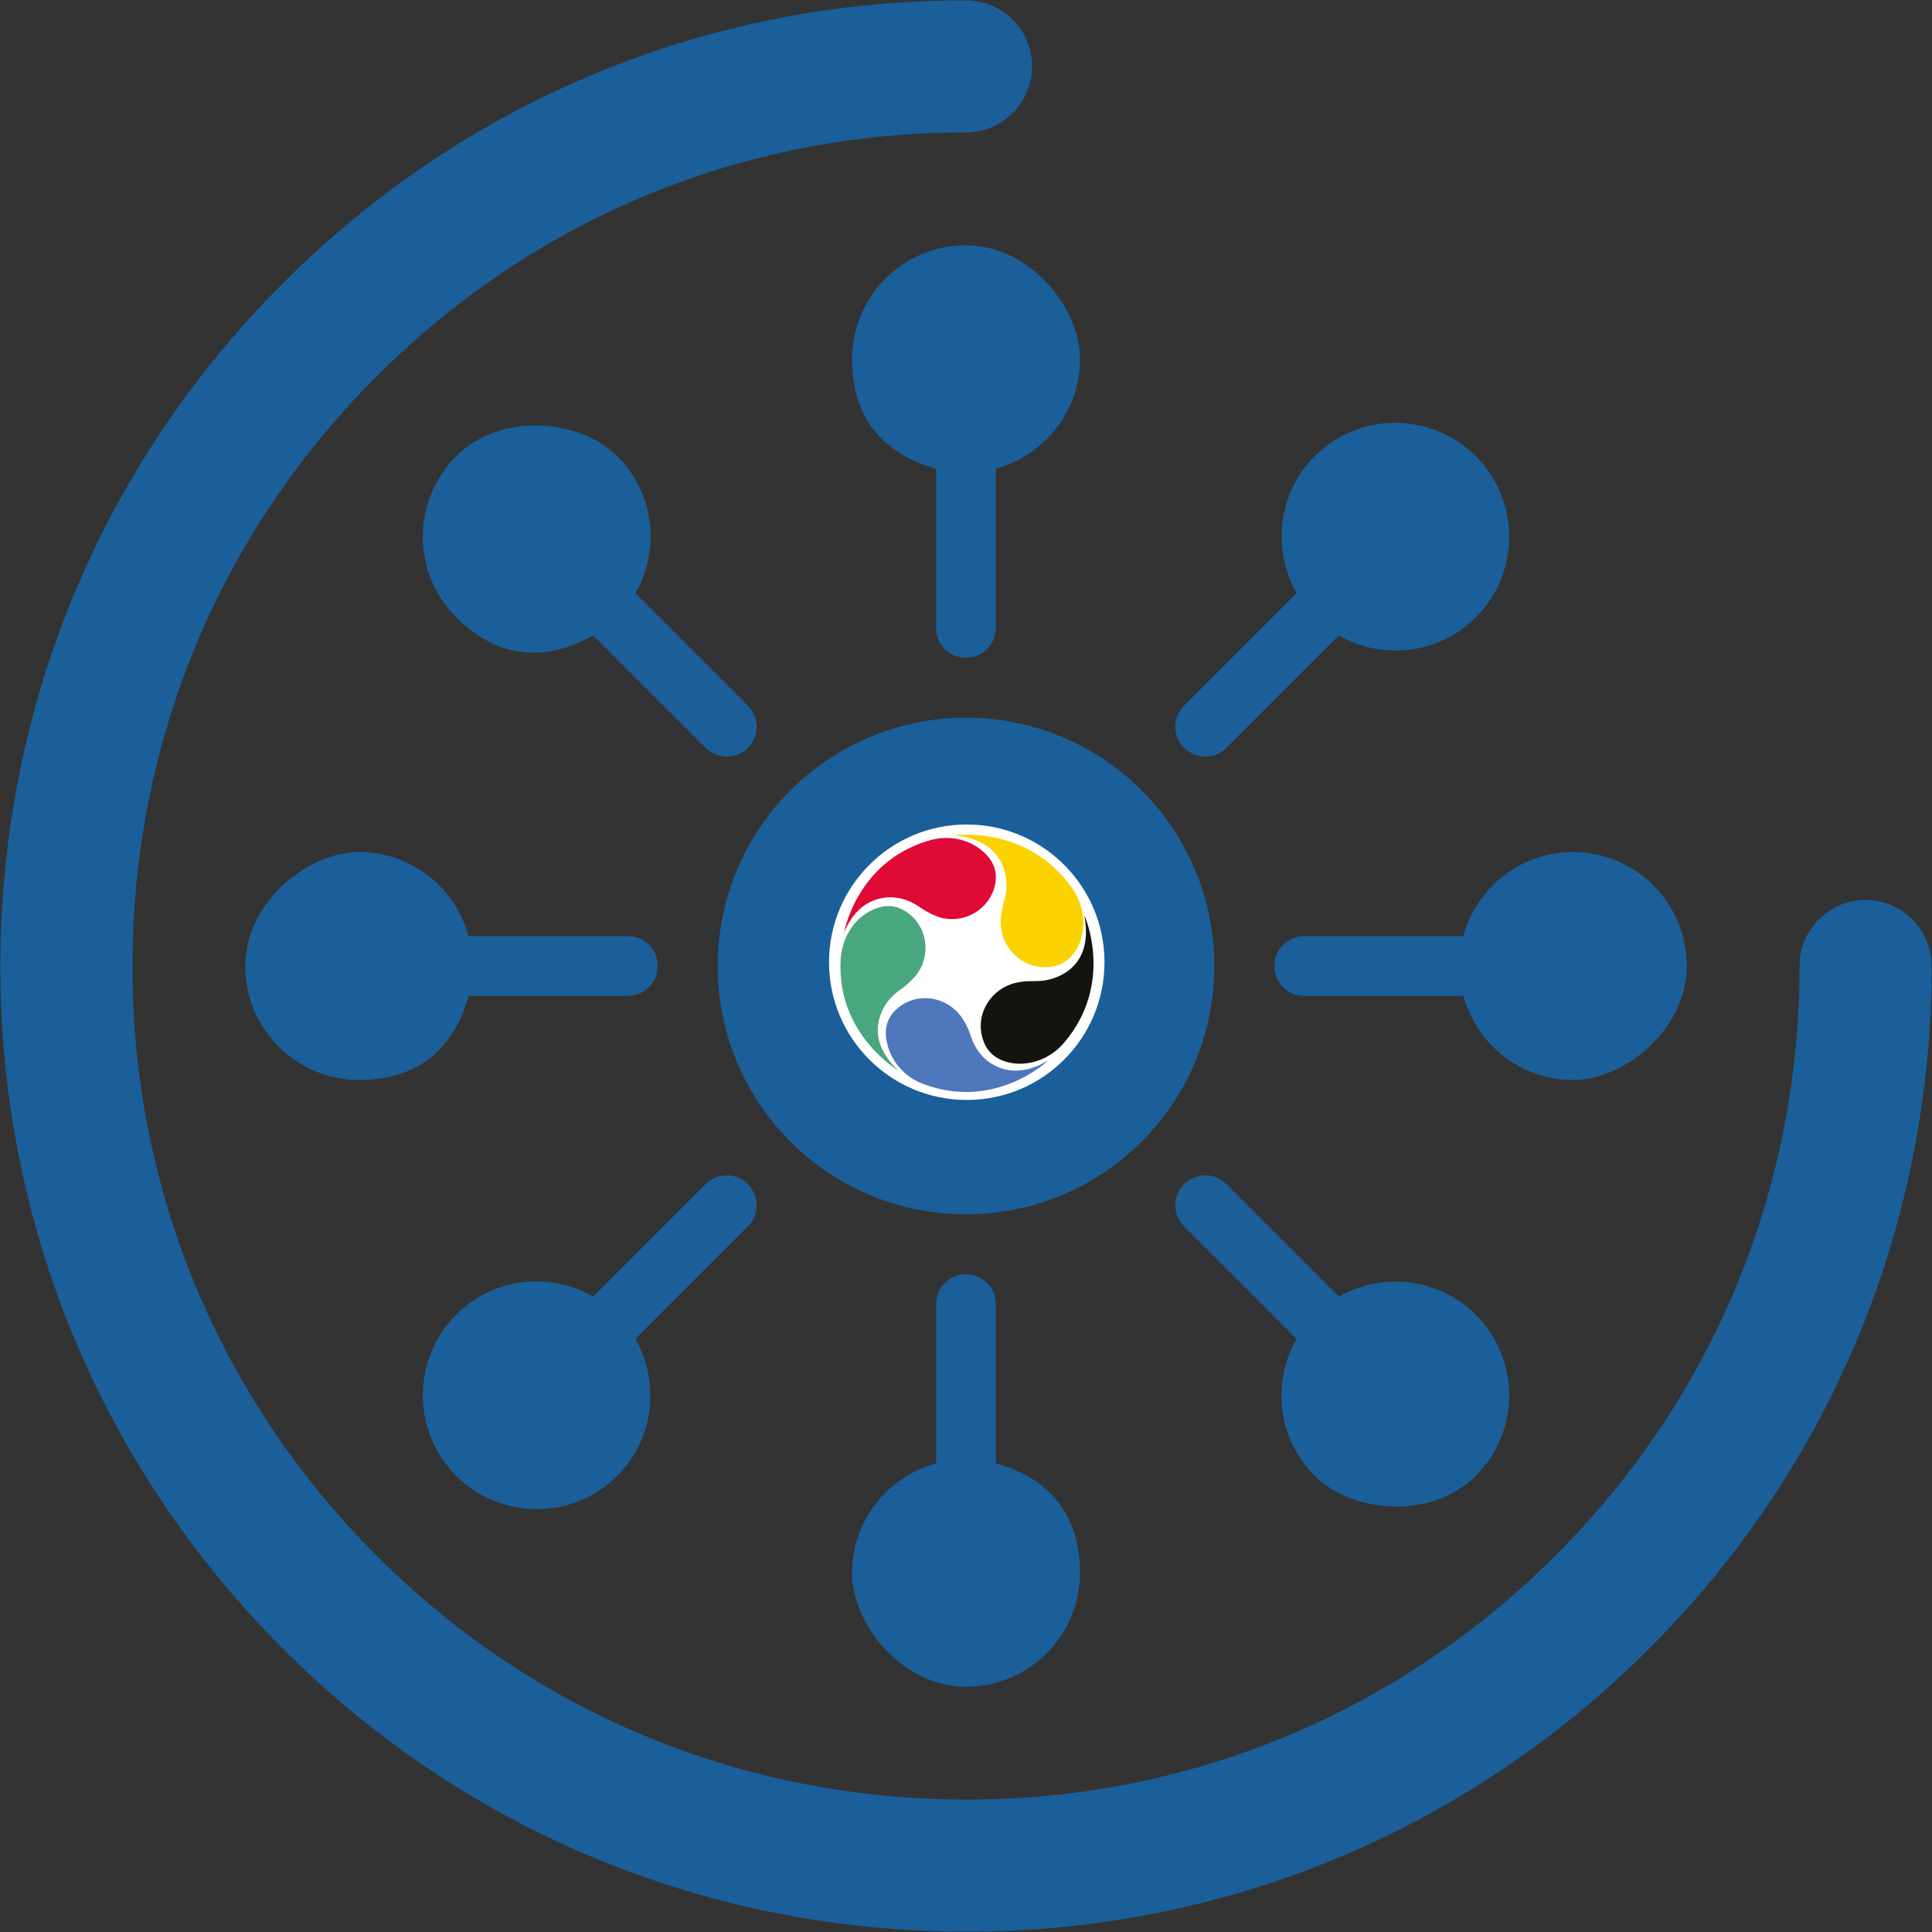 <?xml version="1.0" encoding="UTF-8"?>
<svg id="Layer_1" xmlns="http://www.w3.org/2000/svg" version="1.1" viewBox="0 0 512 512">
  <rect x="0" y="0" width="512" height="512" fill="#333333" stroke="none"/>
  <!-- Generator: Adobe Illustrator 29.2.1, SVG Export Plug-In . SVG Version: 2.1.0 Build 116)  -->
  <defs>
    <style>
      .st0 {
        fill: #fad200;
      }

      .st1 {
        fill: #4f77bb;
      }

      .st2 {
        fill: #e00a36;
      }

      .st3 {
        fill: #fff;
      }

      .st4 {
        fill: #14130f;
      }

      .st5 {
        fill: #1a5f99;
      }

      .st6 {
        fill: none;
        stroke: #1a5f99;
        stroke-linecap: round;
        stroke-miterlimit: 10;
        stroke-width: 35px;
      }

      .st7 {
        fill: #49a780;
      }
    </style>
  </defs>
  <path class="st6" d="M494.4,256c0,63.6-24.7,123.6-69.8,168.6-45,45-104.9,69.9-168.6,69.8-63.6,0-123.6-24.7-168.6-69.8-45-45-69.9-104.9-69.8-168.6,0-63.7,24.7-123.6,69.8-168.6,45-45.1,104.9-69.9,168.6-69.8"/>
  <g>
    <path class="st5" d="M416.8,225.8c-13.9,0-25.5,9.5-29,22.3h-42.2c-4.4,0-7.9,3.5-7.9,7.9s3.5,7.9,7.9,7.9h42.2c3.5,12.8,15.1,22.3,29,22.3s30.2-13.5,30.2-30.2-13.5-30.2-30.2-30.2h0Z"/>
    <path class="st5" d="M319.4,200.5c2,0,4.1-.8,5.6-2.3l29.8-29.8c11.5,6.6,26.4,5.1,36.3-4.8,11.8-11.8,11.8-30.9,0-42.7s-30.9-11.8-42.7,0c-9.8,9.8-11.3,24.7-4.8,36.3l-29.8,29.8c-3.1,3.1-3.1,8.1,0,11.2,1.5,1.5,3.6,2.3,5.6,2.3Z"/>
    <path class="st5" d="M248.1,124.2v42.2c0,4.4,3.5,7.9,7.9,7.9s7.9-3.5,7.9-7.9v-42.2c12.8-3.5,22.3-15.1,22.3-29s-13.5-30.2-30.2-30.2-30.2,13.5-30.2,30.2,9.5,25.5,22.3,29h0Z"/>
    <path class="st5" d="M157.2,168.4l29.8,29.8c1.5,1.5,3.6,2.3,5.6,2.3s4.1-.8,5.6-2.3c3.1-3.1,3.1-8.1,0-11.2l-29.8-29.8c6.6-11.5,5.1-26.4-4.8-36.3s-30.9-11.8-42.7,0-11.8,30.9,0,42.7,24.7,11.3,36.3,4.8h0Z"/>
    <path class="st5" d="M124.2,263.9h42.2c4.4,0,7.9-3.5,7.9-7.9s-3.5-7.9-7.9-7.9h-42.2c-3.5-12.8-15.1-22.3-29-22.3s-30.2,13.5-30.2,30.2,13.5,30.2,30.2,30.2,25.5-9.5,29-22.3h0Z"/>
    <path class="st5" d="M187,313.8l-29.8,29.8c-11.5-6.6-26.4-5.1-36.3,4.8-11.8,11.8-11.8,30.9,0,42.7,11.8,11.8,30.9,11.8,42.7,0,9.8-9.8,11.3-24.7,4.8-36.3l29.8-29.8c3.1-3.1,3.1-8.1,0-11.2s-8.1-3.1-11.2,0Z"/>
    <path class="st5" d="M263.9,387.8v-42.2c0-4.4-3.5-7.9-7.9-7.9s-7.9,3.5-7.9,7.9v42.2c-12.8,3.5-22.3,15.1-22.3,29s13.5,30.2,30.2,30.2,30.2-13.5,30.2-30.2-9.5-25.5-22.3-29h0Z"/>
    <path class="st5" d="M354.8,343.6l-29.8-29.8c-3.1-3.1-8.1-3.1-11.2,0s-3.1,8.1,0,11.2l29.8,29.8c-6.6,11.5-5.1,26.4,4.8,36.3s30.9,11.8,42.7,0c11.8-11.8,11.8-30.9,0-42.7-9.8-9.8-24.7-11.3-36.3-4.8Z"/>
    <path class="st5" d="M256,190.2c-36.3,0-65.8,29.4-65.8,65.8s29.4,65.8,65.8,65.8,65.8-29.4,65.8-65.8-29.4-65.8-65.8-65.8h0ZM282.5,260.5l-24.3,24.3c-1.2,1.2-3.2,1.2-4.5,0l-23.9-23.9c-5.5-5.5-6.9-14.3-2.5-20.8,5.9-8.7,17.8-9.5,24.9-2.5l3.7,3.7,3.3-3.3c5.5-5.5,14.3-6.9,20.8-2.5,8.7,5.9,9.5,17.8,2.5,24.9h0Z"/>
  </g>
  <circle class="st3" cx="256.2" cy="255" r="36.5"/>
  <g>
    <path class="st4" d="M287.4,242.9c1.5,8.1-1.5,12.5-4.8,14.7-2.4,1.6-5.2,2.4-8,2.4s-3.7.1-5.1.4c-6.8,1.4-11.1,8.2-9.1,14.8,1.3,4.5,4.8,6.1,8.2,6.6,5.1.6,10.2-1.6,13.5-5.6,13.2-15.6,5.4-33.3,5.4-33.3"/>
    <path class="st1" d="M277.7,281.1c-7,4.1-12.1,2.7-15.4.5-2.3-1.6-4-4-4.9-6.7-.6-1.8-1.3-3.4-2.1-4.6-3.6-6-11.7-7.7-17.2-3.3-3.4,2.7-3.8,6.2-3,9.5,1.1,4.9,4.7,8.9,9.4,10.7,19.1,7.3,33.1-6,33.1-6"/>
    <path class="st7" d="M238.1,283.7c-6-5.6-6.1-10.8-4.8-14.6.9-2.7,2.7-5,5-6.6,1.6-1.1,2.9-2.3,3.9-3.4,4.6-5,4-13-1.5-17.1-3.7-2.8-7.4-2.1-10.4-.4-4.5,2.5-7.1,7.3-7.5,12.4-1.3,20.1,15.3,29.7,15.3,29.7"/>
    <path class="st2" d="M223.5,247.5c3.1-7.6,8-9.5,12-9.7,2.8-.1,5.6.8,7.9,2.4,1.6,1.1,3.1,1.9,4.5,2.5,6.3,2.6,13.6-.8,15.6-7.4,1.3-4.5-.6-7.7-3.3-9.9-3.9-3.3-9.3-4.1-14.2-2.6-19.3,5.8-22.4,24.7-22.4,24.7"/>
    <path class="st0" d="M252.6,221.4c8.4.6,11.9,4.7,13.3,8.5,1,2.7,1.1,5.7.3,8.5-.6,1.9-.8,3.7-1,5.2-.4,7,5.2,13,12.3,12.7,4.8-.2,7.3-3.2,8.6-6.4,1.9-4.9,1-10.4-2.1-14.7-12-16.8-31.4-13.8-31.4-13.8"/>
  </g>
</svg>